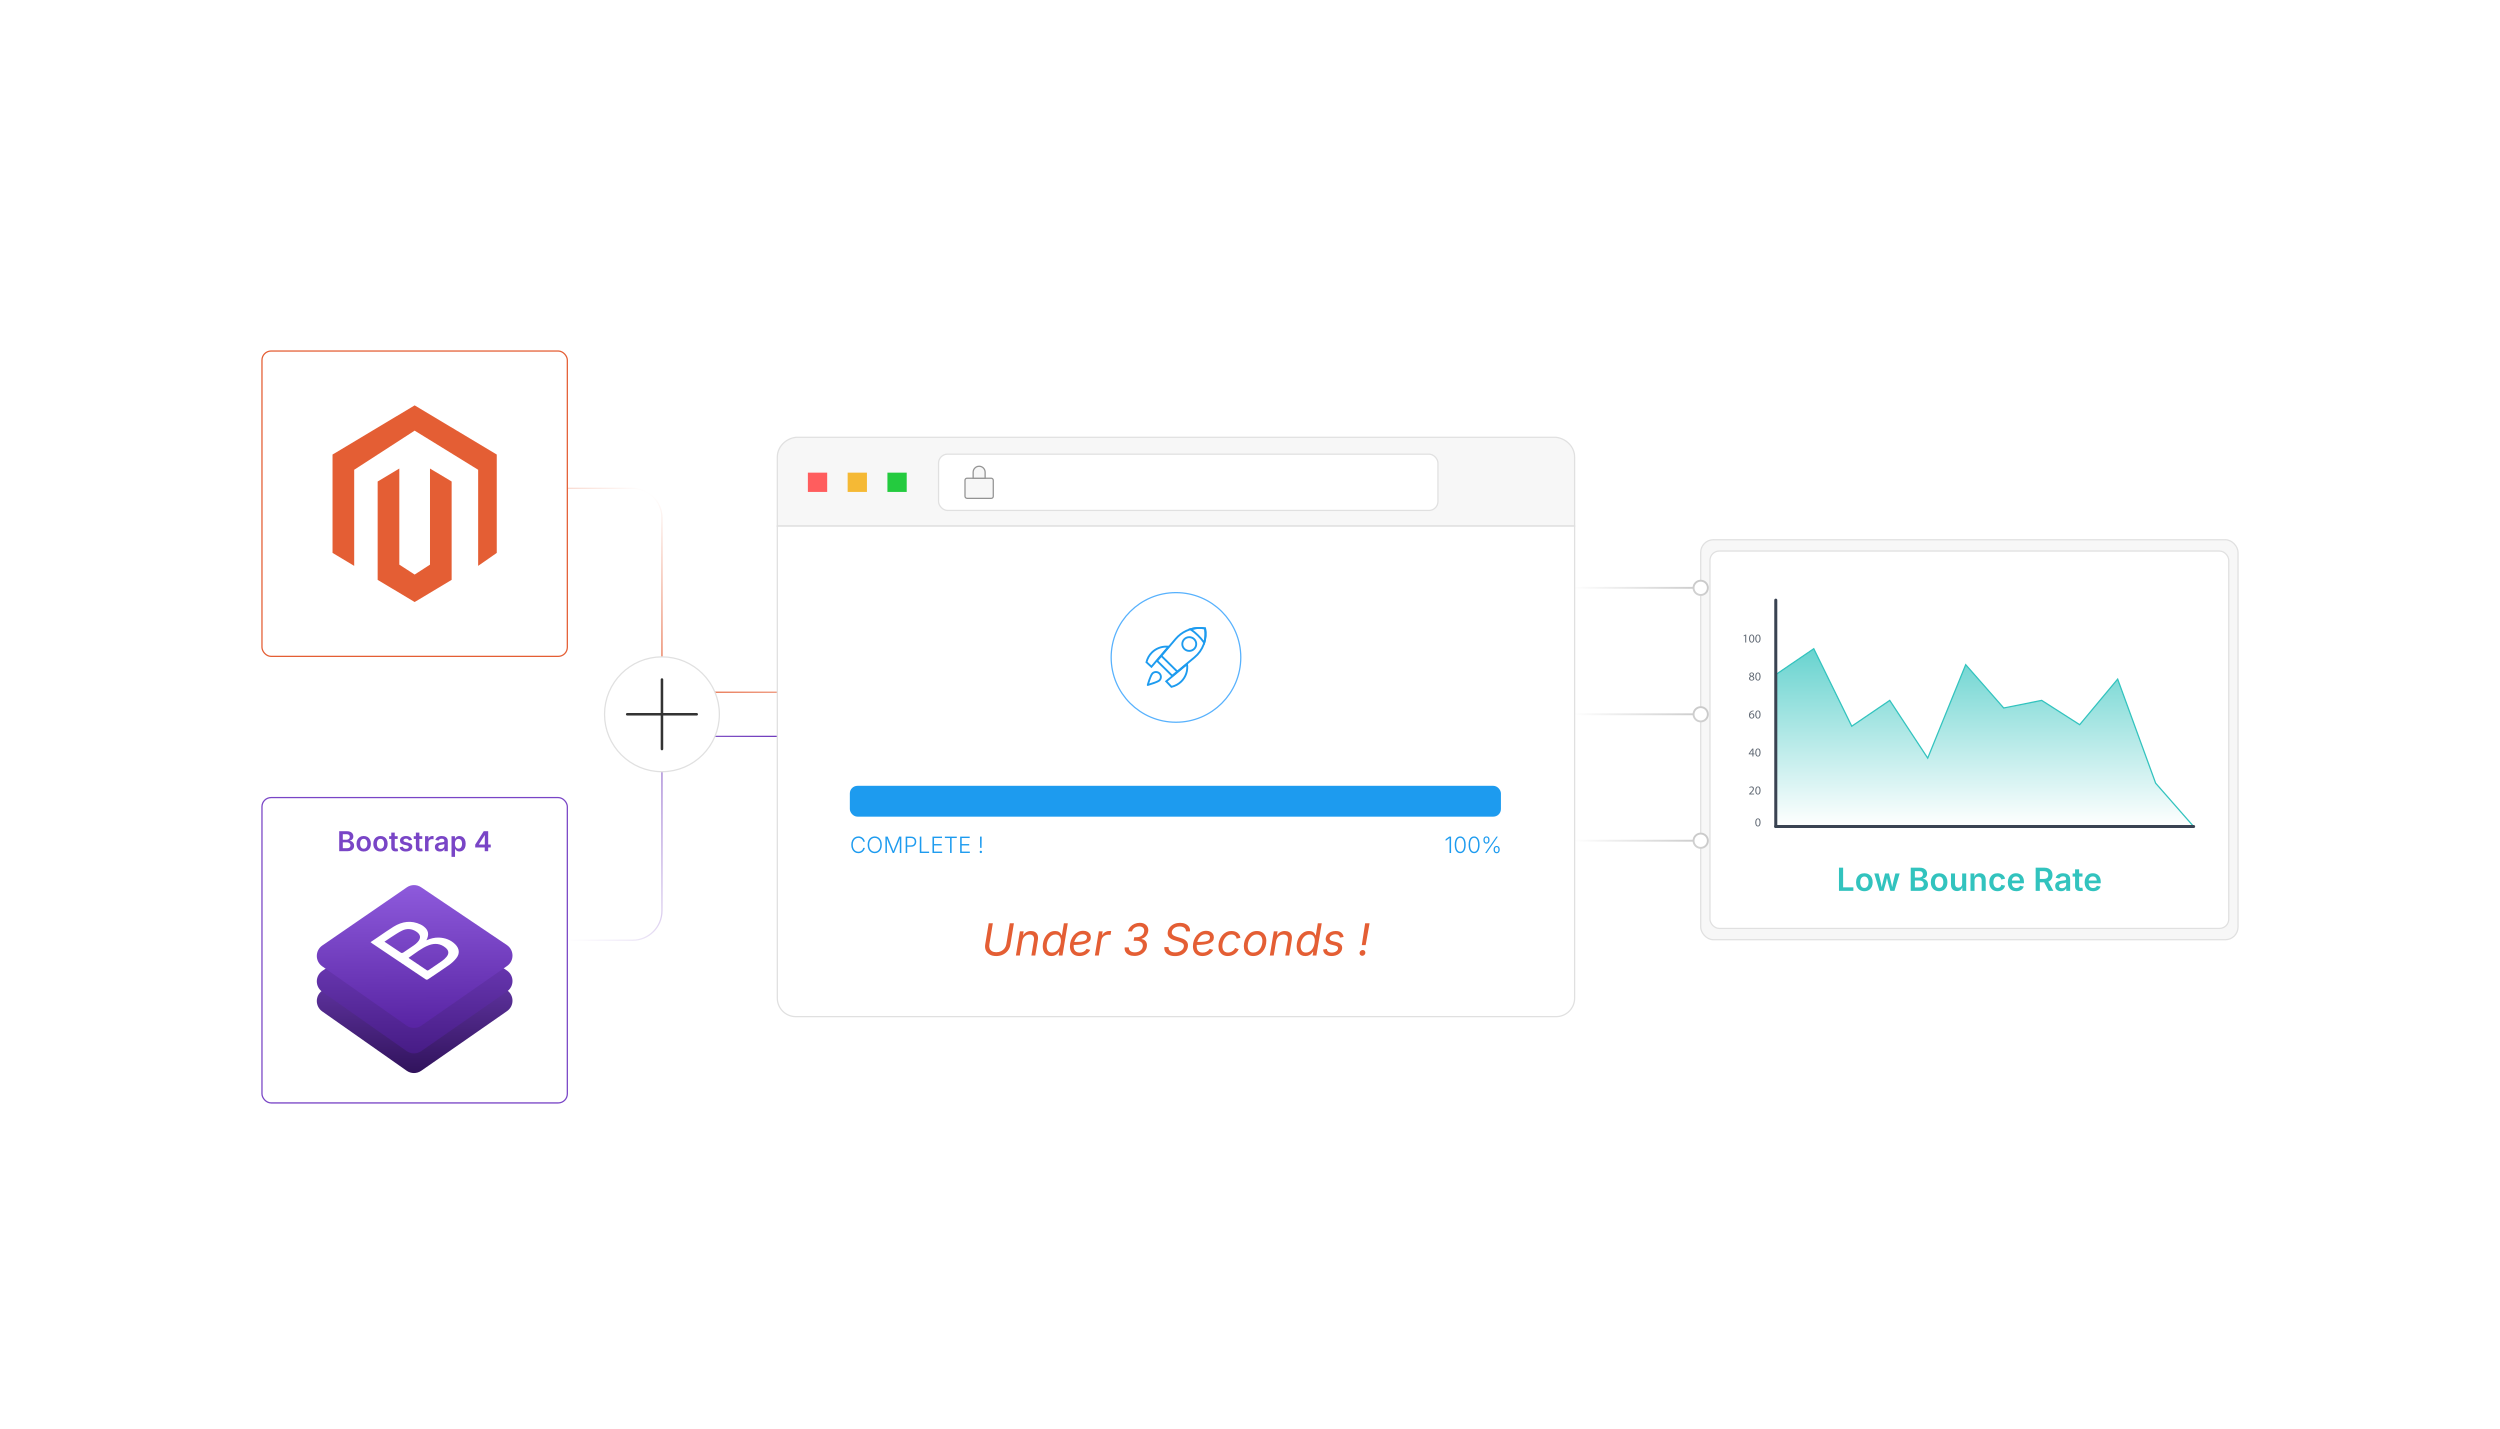 <?xml version="1.0" encoding="UTF-8"?><svg id="Layer_1" xmlns="http://www.w3.org/2000/svg" xmlns:xlink="http://www.w3.org/1999/xlink" viewBox="0 0 350 200"><defs><filter id="drop-shadow-1" filterUnits="userSpaceOnUse"><feOffset dx="0" dy="1.777"/><feGaussianBlur result="blur" stdDeviation="1.422"/><feFlood flood-color="#000" flood-opacity=".09"/><feComposite in2="blur" operator="in"/><feComposite in="SourceGraphic"/></filter><linearGradient id="linear-gradient" x1="277.858" y1="113.933" x2="277.858" y2="89.044" gradientUnits="userSpaceOnUse"><stop offset="0" stop-color="#fff"/><stop offset="1" stop-color="#68d3cf"/></linearGradient><linearGradient id="linear-gradient-2" x1="88.291" y1="92.745" x2="99.235" y2="73.789" gradientUnits="userSpaceOnUse"><stop offset="0" stop-color="#e45e34"/><stop offset="1" stop-color="#fff"/></linearGradient><linearGradient id="linear-gradient-3" x1="83.653" y1="134.163" x2="103.439" y2="99.891" gradientUnits="userSpaceOnUse"><stop offset="0" stop-color="#fff"/><stop offset="1" stop-color="#703cbd"/></linearGradient><filter id="drop-shadow-2" filterUnits="userSpaceOnUse"><feOffset dx="0" dy="1.777"/><feGaussianBlur result="blur-2" stdDeviation="1.422"/><feFlood flood-color="#000" flood-opacity=".09"/><feComposite in2="blur-2" operator="in"/><feComposite in="SourceGraphic"/></filter><linearGradient id="linear-gradient-4" x1="476.762" y1="173.382" x2="476.794" y2="155.247" gradientTransform="translate(584.274 -43.734) rotate(179.898) scale(1.103 -1.103) skewX(.205)" gradientUnits="userSpaceOnUse"><stop offset="0" stop-color="#31135c"/><stop offset="1" stop-color="#7a46c7"/></linearGradient><linearGradient id="linear-gradient-5" x1="58.051" y1="144.892" x2="58.051" y2="124.888" gradientUnits="userSpaceOnUse"><stop offset=".001" stop-color="#471c86"/><stop offset="1" stop-color="#7a46c7"/></linearGradient><filter id="drop-shadow-3" filterUnits="userSpaceOnUse"><feOffset dx="0" dy=".809"/><feGaussianBlur result="blur-3" stdDeviation=".486"/><feFlood flood-color="#000" flood-opacity=".15"/><feComposite in2="blur-3" operator="in"/><feComposite in="SourceGraphic"/></filter><linearGradient id="linear-gradient-6" x1="476.773" y1="166.927" x2="476.806" y2="148.792" gradientTransform="translate(584.274 -43.734) rotate(179.898) scale(1.103 -1.103) skewX(.205)" gradientUnits="userSpaceOnUse"><stop offset="0" stop-color="#5824a3"/><stop offset=".999" stop-color="#8e5adc"/></linearGradient><filter id="drop-shadow-4" filterUnits="userSpaceOnUse"><feOffset dx="0" dy=".809"/><feGaussianBlur result="blur-4" stdDeviation=".486"/><feFlood flood-color="#000" flood-opacity=".15"/><feComposite in2="blur-4" operator="in"/><feComposite in="SourceGraphic"/></filter><filter id="drop-shadow-5" filterUnits="userSpaceOnUse"><feOffset dx="0" dy="1.777"/><feGaussianBlur result="blur-5" stdDeviation="1.422"/><feFlood flood-color="#000" flood-opacity=".09"/><feComposite in2="blur-5" operator="in"/><feComposite in="SourceGraphic"/></filter><linearGradient id="linear-gradient-7" x1="227.008" y1="86.22" x2="231.536" y2="78.376" gradientUnits="userSpaceOnUse"><stop offset="0" stop-color="#fff"/><stop offset="1" stop-color="#cacaca"/></linearGradient><linearGradient id="linear-gradient-8" x1="233.627" y1="90.042" x2="238.156" y2="82.198" xlink:href="#linear-gradient-7"/><linearGradient id="linear-gradient-9" x1="227.008" y1="103.922" x2="231.536" y2="96.078" xlink:href="#linear-gradient-7"/><linearGradient id="linear-gradient-10" x1="233.627" y1="107.744" x2="238.156" y2="99.9" xlink:href="#linear-gradient-7"/><linearGradient id="linear-gradient-11" x1="227.008" y1="121.624" x2="231.536" y2="113.78" xlink:href="#linear-gradient-7"/><linearGradient id="linear-gradient-12" x1="233.627" y1="125.445" x2="238.156" y2="117.602" xlink:href="#linear-gradient-7"/><filter id="drop-shadow-6" filterUnits="userSpaceOnUse"><feOffset dx="0" dy="1.777"/><feGaussianBlur result="blur-6" stdDeviation="1.422"/><feFlood flood-color="#000" flood-opacity=".09"/><feComposite in2="blur-6" operator="in"/><feComposite in="SourceGraphic"/></filter></defs><g filter="url(#drop-shadow-1)"><rect x="238.098" y="73.787" width="75.226" height="55.996" rx="1.777" ry="1.777" fill="#f7f7f7" stroke="#e0e0e0" stroke-miterlimit="10" stroke-width=".178"/><rect x="239.397" y="75.37" width="72.627" height="52.831" rx="1.295" ry="1.295" fill="#fff" stroke="#e0e0e0" stroke-miterlimit="10" stroke-width=".178"/><path d="M244.874,109.447v-.092l.117-.114c.282-.269.41-.412.412-.578,0-.112-.054-.216-.219-.216-.1,0-.184.051-.235.093l-.048-.106c.077-.065.185-.112.313-.112.238,0,.338.163.338.322,0,.204-.148.369-.381.594l-.088.082v.003h.496v.124h-.706ZM246.482,108.882c0,.376-.139.583-.384.583-.216,0-.362-.202-.366-.568,0-.371.16-.575.384-.575.233,0,.366.208.366.56ZM245.881,108.899c0,.287.088.451.225.451.153,0,.226-.178.226-.461,0-.272-.07-.451-.225-.451-.131,0-.226.16-.226.461Z" fill="#616974" stroke-width="0"/><path d="M245.337,104.129v-.301h-.514v-.099l.493-.706h.162v.687h.155v.117h-.155v.301h-.141ZM245.337,103.71v-.369c0-.058.002-.116.005-.173h-.005c-.034.065-.061.112-.092.163l-.27.376v.003h.362ZM246.482,103.564c0,.376-.139.583-.384.583-.216,0-.362-.202-.366-.568,0-.371.16-.575.384-.575.233,0,.366.208.366.56ZM245.881,103.581c0,.287.088.451.225.451.153,0,.226-.178.226-.461,0-.272-.07-.451-.225-.451-.131,0-.226.16-.226.461Z" fill="#616974" stroke-width="0"/><path d="M245.505,97.811c-.031-.002-.07,0-.112.007-.235.039-.359.211-.385.393h.005c.053-.07.145-.128.267-.128.196,0,.333.141.333.357,0,.202-.138.389-.367.389-.237,0-.391-.184-.391-.471,0-.218.078-.389.187-.498.092-.09.214-.146.354-.163.044-.007.082-.009.109-.009v.123ZM245.462,98.448c0-.158-.09-.253-.228-.253-.09,0-.173.056-.214.136-.01.017-.017.039-.017.066.003.182.087.316.243.316.129,0,.216-.107.216-.265ZM246.482,98.246c0,.376-.139.583-.384.583-.216,0-.362-.202-.366-.568,0-.371.16-.575.384-.575.233,0,.366.208.366.56ZM245.881,98.263c0,.287.088.451.225.451.153,0,.226-.178.226-.461,0-.272-.07-.451-.225-.451-.131,0-.226.16-.226.461Z" fill="#616974" stroke-width="0"/><path d="M244.86,93.212c0-.139.083-.238.219-.296l-.002-.005c-.123-.058-.175-.153-.175-.248,0-.175.148-.294.342-.294.214,0,.322.134.322.272,0,.093-.046.194-.182.259v.005c.138.054.223.151.223.286,0,.192-.165.321-.376.321-.231,0-.371-.138-.371-.299ZM245.456,93.205c0-.134-.094-.199-.243-.241-.129.037-.199.122-.199.228-.005.112.08.211.221.211.134,0,.221-.083.221-.197ZM245.044,92.652c0,.111.083.17.211.204.095-.032.168-.1.168-.201,0-.088-.053-.18-.187-.18-.124,0-.192.082-.192.177ZM246.482,92.928c0,.376-.139.583-.384.583-.216,0-.362-.202-.366-.568,0-.371.16-.575.384-.575.233,0,.366.208.366.56ZM245.881,92.945c0,.287.088.451.225.451.153,0,.226-.178.226-.461,0-.272-.07-.451-.225-.451-.131,0-.226.16-.226.461Z" fill="#616974" stroke-width="0"/><path d="M244.326,87.209h-.003l-.192.104-.029-.114.241-.129h.128v1.106h-.145v-.966ZM245.608,87.61c0,.376-.139.583-.384.583-.216,0-.362-.202-.366-.568,0-.371.16-.575.384-.575.233,0,.366.208.366.56ZM245.008,87.627c0,.287.088.451.225.451.153,0,.226-.178.226-.461,0-.272-.07-.451-.225-.451-.131,0-.226.16-.226.461ZM246.482,87.61c0,.376-.139.583-.384.583-.216,0-.362-.202-.366-.568,0-.371.16-.575.384-.575.233,0,.366.208.366.56ZM245.881,87.627c0,.287.088.451.225.451.153,0,.226-.178.226-.461,0-.272-.07-.451-.225-.451-.131,0-.226.16-.226.461Z" fill="#616974" stroke-width="0"/><path d="M246.482,113.35c0,.376-.139.583-.384.583-.216,0-.362-.202-.366-.568,0-.371.16-.575.384-.575.233,0,.366.207.366.56ZM245.881,113.367c0,.288.088.451.225.451.153,0,.226-.179.226-.461,0-.272-.07-.451-.225-.451-.131,0-.226.16-.226.461Z" fill="#616974" stroke-width="0"/><polygon points="307.108 113.933 301.79 107.87 296.472 93.299 291.154 99.68 285.835 96.277 280.517 97.34 275.199 91.278 269.881 104.36 264.563 96.277 259.245 99.893 253.927 89.044 248.609 92.667 248.609 113.933 307.108 113.933" fill="url(#linear-gradient)" stroke="#32c3be" stroke-miterlimit="10" stroke-width=".178"/><path d="M248.609,114.152c-.118,0-.213-.095-.213-.213v-31.696c0-.118.095-.213.213-.213.118,0,.213.095.213.213v31.696c0,.118-.095.213-.213.213Z" fill="#3a4352" stroke-width="0"/><path d="M307.108,114.146h-58.499c-.118,0-.213-.095-.213-.213,0-.118.095-.213.213-.213h58.499c.118,0,.213.095.213.213,0,.118-.095.213-.213.213Z" fill="#3a4352" stroke-width="0"/><path d="M257.455,122.943v-3.248h.582v2.758h1.435v.49h-2.017Z" fill="#32c3be" stroke-width="0"/><path d="M261.011,122.993c-.237,0-.442-.053-.617-.157-.175-.105-.31-.253-.404-.44-.096-.188-.143-.407-.143-.657,0-.253.047-.475.143-.664.095-.189.229-.337.404-.441s.38-.157.617-.157c.238,0,.444.053.619.157.174.104.309.252.404.441.095.189.143.411.143.664,0,.25-.048.469-.143.657-.096.188-.23.335-.404.44-.175.104-.381.157-.619.157ZM261.011,122.533c.132,0,.242-.035.33-.106s.153-.167.196-.288c.043-.12.064-.255.064-.403,0-.149-.021-.284-.064-.405-.043-.12-.108-.217-.196-.287-.088-.071-.198-.107-.33-.107-.133,0-.242.036-.328.107-.087.07-.151.166-.194.286s-.064.256-.064.406c0,.148.021.283.064.403.043.121.107.217.194.288.086.071.195.106.328.106Z" fill="#32c3be" stroke-width="0"/><path d="M263.125,122.943l-.727-2.438h.598l.239.955c.037.157.077.329.12.517.044.188.085.396.124.626h-.071c.039-.224.081-.43.126-.618s.088-.363.129-.524l.246-.955h.541l.239.955c.039.158.081.332.126.52.044.188.087.396.127.623h-.071c.039-.226.079-.432.12-.619.042-.188.082-.362.121-.523l.24-.955h.602l-.729,2.438h-.573l-.285-.994c-.029-.101-.058-.208-.085-.322-.027-.115-.055-.232-.081-.353s-.052-.234-.078-.346h.104c-.026.111-.053.226-.079.346-.027.12-.055.238-.081.354-.027.116-.055.223-.084.32l-.285.994h-.573Z" fill="#32c3be" stroke-width="0"/><path d="M267.502,122.943v-3.248h1.242c.234,0,.429.037.584.111.156.074.272.174.35.301.076.126.115.271.115.432,0,.132-.025.245-.076.339s-.119.17-.204.228c-.085.059-.181.1-.286.124v.033c.114.006.225.041.331.104.105.064.192.154.261.271.067.116.101.257.101.421,0,.168-.04.319-.122.453-.081.134-.203.239-.367.316-.163.077-.369.115-.618.115h-1.31ZM268.084,121.079h.586c.104,0,.195-.019.277-.057.081-.037.146-.091.192-.161.048-.069.071-.152.071-.248,0-.127-.045-.23-.133-.312-.089-.082-.221-.122-.395-.122h-.6v.899ZM268.084,122.457h.637c.215,0,.37-.041.465-.124.096-.083.143-.188.143-.318,0-.098-.023-.185-.071-.263-.048-.077-.116-.139-.204-.185-.088-.045-.192-.067-.312-.067h-.656v.957Z" fill="#32c3be" stroke-width="0"/><path d="M271.477,122.993c-.237,0-.442-.053-.617-.157-.175-.105-.31-.253-.404-.44-.096-.188-.143-.407-.143-.657,0-.253.047-.475.143-.664.095-.189.229-.337.404-.441s.38-.157.617-.157c.238,0,.444.053.619.157.174.104.309.252.404.441.095.189.143.411.143.664,0,.25-.048.469-.143.657-.096.188-.23.335-.404.44-.175.104-.381.157-.619.157ZM271.477,122.533c.132,0,.242-.035.33-.106s.153-.167.196-.288c.043-.12.064-.255.064-.403,0-.149-.021-.284-.064-.405-.043-.12-.108-.217-.196-.287-.088-.071-.198-.107-.33-.107-.133,0-.242.036-.328.107-.087.07-.151.166-.194.286s-.064.256-.064.406c0,.148.021.283.064.403.043.121.107.217.194.288.086.071.195.106.328.106Z" fill="#32c3be" stroke-width="0"/><path d="M273.972,122.974c-.167,0-.313-.035-.439-.106s-.223-.176-.292-.312c-.069-.138-.104-.304-.104-.499v-1.55h.566v1.463c0,.163.043.291.128.384s.201.14.35.14c.101,0,.189-.021.269-.065.078-.044.14-.107.184-.191.045-.085.067-.185.067-.302v-1.428h.568v2.438h-.538l-.007-.602h.044c-.068.212-.17.37-.304.476-.133.104-.298.156-.492.156Z" fill="#32c3be" stroke-width="0"/><path d="M276.437,121.516v1.428h-.566v-2.438h.536l.009.602h-.046c.068-.21.169-.368.301-.474.133-.105.298-.158.497-.158.167,0,.313.036.438.107.125.07.222.175.291.312s.104.303.104.499v1.55h-.566v-1.463c0-.162-.043-.29-.127-.384-.084-.093-.2-.14-.349-.14-.101,0-.189.022-.269.065-.078.044-.14.107-.185.191-.046.083-.068.184-.068.302Z" fill="#32c3be" stroke-width="0"/><path d="M279.659,122.993c-.237,0-.442-.053-.617-.157-.175-.105-.31-.253-.404-.44-.096-.188-.143-.407-.143-.657,0-.253.047-.475.143-.664.095-.189.229-.337.404-.441s.38-.157.617-.157c.135,0,.261.018.377.053.116.034.22.085.312.151s.168.146.23.241c.062.094.105.201.132.32l-.53.11c-.016-.062-.039-.119-.068-.171-.03-.052-.066-.096-.11-.132s-.094-.064-.15-.084-.119-.029-.188-.029c-.132,0-.242.035-.329.105-.087.071-.152.166-.196.286-.043.12-.065.256-.065.408,0,.15.022.285.065.406.044.12.109.216.196.286s.197.105.329.105c.07,0,.134-.01.19-.03.058-.021.108-.049.153-.087.044-.038.081-.084.112-.138.03-.054.053-.113.067-.179l.529.111c-.025.122-.07.231-.132.327s-.139.178-.23.245c-.093.067-.197.119-.314.156-.117.036-.243.054-.38.054Z" fill="#32c3be" stroke-width="0"/><path d="M282.279,122.993c-.246,0-.457-.051-.634-.154s-.312-.249-.407-.437c-.096-.188-.143-.408-.143-.662,0-.252.047-.472.141-.661.094-.188.227-.336.398-.443.172-.106.375-.16.607-.16.148,0,.289.024.424.072s.254.122.357.222c.104.101.186.229.244.383.059.155.088.339.088.553v.179h-1.992v-.386h1.712l-.267.113c0-.137-.021-.257-.063-.36-.042-.104-.104-.186-.188-.243-.083-.059-.188-.087-.312-.087s-.231.029-.318.088-.153.138-.199.235-.068.207-.068.328v.266c0,.154.025.284.078.391.053.105.126.186.22.239.095.054.204.081.329.081.083,0,.158-.012.226-.036.068-.023.127-.06.176-.106.05-.048.087-.105.111-.174l.521.107c-.04.131-.106.245-.201.343-.095.099-.212.175-.354.229-.142.054-.303.081-.484.081Z" fill="#32c3be" stroke-width="0"/><path d="M284.993,122.943v-3.248h1.214c.249,0,.458.044.628.131s.299.209.386.365.131.337.131.544c0,.206-.044.386-.132.538s-.218.271-.389.354c-.172.083-.383.124-.633.124h-.867v-.481h.791c.146,0,.267-.021.359-.062.094-.041.162-.102.207-.182.046-.08.068-.177.068-.29,0-.116-.022-.216-.068-.298-.045-.082-.114-.145-.208-.188s-.215-.065-.362-.065h-.543v2.76h-.582ZM286.819,122.943l-.789-1.474h.637l.805,1.474h-.652Z" fill="#32c3be" stroke-width="0"/><path d="M288.537,122.993c-.153,0-.292-.027-.416-.084-.123-.056-.221-.138-.292-.247s-.106-.243-.106-.403c0-.138.025-.252.077-.342.052-.091.121-.162.209-.216s.188-.095.298-.122c.11-.028.226-.048.345-.06.141-.016.255-.029.344-.041s.154-.03.195-.057.062-.067.062-.122v-.011c0-.08-.017-.148-.048-.204-.032-.056-.08-.099-.144-.129-.062-.029-.141-.044-.234-.044s-.176.014-.245.043c-.068.029-.125.067-.169.113-.043.047-.075.097-.096.15l-.525-.106c.048-.144.122-.263.223-.356.1-.094.22-.164.358-.21.139-.047.289-.07.452-.07.115,0,.23.014.348.04.117.027.225.072.321.137.098.063.176.149.236.257.06.107.089.243.089.406v1.628h-.543v-.336h-.021c-.036.068-.086.132-.149.191-.063.059-.142.105-.235.142-.094.035-.205.053-.333.053ZM288.684,122.573c.118,0,.219-.023.304-.07.086-.047.151-.107.199-.185.047-.076.07-.159.07-.249v-.288c-.019.015-.051.028-.095.042-.044.013-.094.024-.148.034-.055.011-.108.02-.161.026-.053.008-.098.014-.134.018-.085.012-.161.03-.229.057s-.121.062-.16.11c-.038.047-.058.108-.058.184,0,.07.018.129.054.176.035.047.084.083.146.108.062.024.133.037.213.037Z" fill="#32c3be" stroke-width="0"/><path d="M291.548,120.506v.445h-1.384v-.445h1.384ZM290.511,119.927h.566v2.33c0,.089.019.153.057.195.038.041.1.062.186.062.026,0,.061-.003.104-.01.043-.006.077-.013.104-.019l.089.438c-.062.019-.126.032-.191.04s-.128.012-.188.012c-.234,0-.413-.058-.538-.174s-.188-.282-.188-.497v-2.378Z" fill="#32c3be" stroke-width="0"/><path d="M293.031,122.993c-.246,0-.457-.051-.634-.154s-.312-.249-.407-.437c-.096-.188-.143-.408-.143-.662,0-.252.047-.472.141-.661.094-.188.227-.336.398-.443.172-.106.375-.16.607-.16.148,0,.289.024.424.072s.254.122.357.222c.104.101.186.229.244.383.059.155.088.339.088.553v.179h-1.992v-.386h1.712l-.267.113c0-.137-.021-.257-.063-.36-.042-.104-.104-.186-.188-.243-.083-.059-.188-.087-.312-.087s-.231.029-.318.088-.153.138-.199.235-.068.207-.068.328v.266c0,.154.025.284.078.391.053.105.126.186.22.239.095.054.204.081.329.081.083,0,.158-.012.226-.036.068-.023.127-.06.176-.106.05-.048.087-.105.111-.174l.521.107c-.04.131-.106.245-.201.343-.095.099-.212.175-.354.229-.142.054-.303.081-.484.081Z" fill="#32c3be" stroke-width="0"/></g><path d="M79.426,68.366h9.134c2.272,0,4.113,1.842,4.113,4.113v20.318c0,2.272,1.842,4.113,4.113,4.113h12.039" fill="none" stroke="url(#linear-gradient-2)" stroke-miterlimit="10" stroke-width=".178"/><path d="M79.426,131.634h9.134c2.272,0,4.113-1.842,4.113-4.113v-20.318c0-2.272,1.842-4.113,4.113-4.113h12.039" fill="none" stroke="url(#linear-gradient-3)" stroke-miterlimit="10" stroke-width=".178"/><circle cx="92.674" cy="100" r="8.038" fill="#fff" stroke="#e0e0e0" stroke-miterlimit="10" stroke-width=".178"/><line x1="92.674" y1="95.134" x2="92.674" y2="104.866" fill="none" stroke="#333" stroke-linecap="round" stroke-linejoin="round" stroke-width=".355"/><line x1="97.54" y1="100" x2="87.807" y2="100" fill="none" stroke="#333" stroke-linecap="round" stroke-linejoin="round" stroke-width=".355"/><g filter="url(#drop-shadow-2)"><rect x="36.676" y="109.884" width="42.75" height="42.75" rx="1.277" ry="1.277" fill="#fff" stroke="#7945c6" stroke-miterlimit="10" stroke-width=".178"/><path d="M45.108,139.819l11.828,8.31c.61.429,1.423.431,2.035.005l12.017-8.357c1.025-.713,1.014-2.233-.021-2.931l-12.009-8.094c-.605-.408-1.398-.404-1.999.009l-11.836,8.141c-1.02.702-1.027,2.205-.015,2.917Z" fill="url(#linear-gradient-4)" stroke-width="0"/><path d="M45.108,136.258l11.828,8.31c.61.429,1.423.431,2.035.005l12.017-8.357c1.025-.713,1.014-2.233-.021-2.931l-12.009-8.094c-.605-.408-1.398-.404-1.999.009l-11.836,8.141c-1.02.702-1.027,2.205-.015,2.917Z" fill="url(#linear-gradient-5)" filter="url(#drop-shadow-3)" stroke-width="0"/><path d="M45.108,132.698l11.828,8.31c.61.429,1.423.431,2.035.005l12.017-8.357c1.025-.713,1.014-2.233-.021-2.931l-12.009-8.094c-.605-.408-1.398-.404-1.999.009l-11.836,8.141c-1.02.702-1.027,2.205-.015,2.917Z" fill="url(#linear-gradient-6)" filter="url(#drop-shadow-4)" stroke-width="0"/><path d="M51.876,130.122c.395-.267.753-.509,1.111-.75.705-.474,1.394-.974,2.118-1.416,1.201-.734,2.466-.927,3.783-.302.16.076.313.174.452.284.655.518.766,1.118.355,1.925.579-.25,1.166-.408,1.785-.378.86.041,1.629.322,2.249.938.593.589.673,1.293.157,1.945-.29.367-.651.697-1.033.968-.955.679-1.941,1.313-2.91,1.973-.142.097-.24.096-.382.001-2.486-1.675-4.977-3.344-7.465-5.015-.062-.042-.118-.092-.218-.172ZM57.218,132.331c.02.019.041.045.068.063.809.546,1.62,1.089,2.426,1.64.12.082.2.072.314-.007.615-.425,1.242-.831,1.85-1.264.233-.165.456-.36.636-.58.383-.467.329-.898-.139-1.284-.701-.58-1.491-.662-2.32-.35-1.054.397-1.906,1.13-2.826,1.747-.005.004-.005.016-.009.034ZM53.823,130.058c.808.545,1.565,1.06,2.332,1.561.064.042.216.016.291-.033.512-.334,1.018-.677,1.517-1.03.179-.126.348-.274.497-.434.515-.552.449-1.065-.186-1.481-.626-.41-1.305-.46-1.963-.144-.555.266-1.064.628-1.588.957-.293.183-.574.384-.9.604Z" fill="#fff" stroke-width="0"/><path d="M47.489,117.395v-2.804h1.073c.202,0,.37.032.504.096.134.064.235.151.301.26.066.109.1.233.1.373,0,.114-.022.212-.066.292-.044.081-.103.146-.176.197-.073.05-.156.086-.248.107v.027c.099.006.194.035.286.091.091.055.167.133.225.233.059.101.088.222.088.363,0,.146-.035.275-.105.392-.07.115-.176.206-.317.272s-.319.1-.533.1h-1.131ZM47.992,115.786h.506c.089,0,.168-.017.239-.049.07-.033.125-.079.167-.14.041-.061.061-.132.061-.215,0-.108-.038-.198-.115-.269s-.19-.105-.34-.105h-.518v.777ZM47.992,116.975h.549c.186,0,.32-.035.402-.106.082-.072.123-.163.123-.275,0-.084-.021-.159-.062-.227s-.1-.12-.176-.159c-.076-.039-.166-.059-.27-.059h-.566v.826Z" fill="#7945c6" stroke-width="0"/><path d="M50.919,117.438c-.205,0-.382-.045-.533-.136s-.267-.218-.349-.381c-.082-.162-.123-.352-.123-.566,0-.219.041-.41.123-.573.083-.164.199-.291.349-.381.15-.091.328-.136.533-.136.206,0,.384.045.534.136.15.09.267.217.349.381.082.163.123.354.123.573,0,.215-.041.404-.123.566-.082.163-.199.29-.349.381s-.329.136-.534.136ZM50.919,117.041c.114,0,.209-.031.285-.093.076-.062.132-.144.169-.248.037-.104.056-.22.056-.348,0-.13-.019-.246-.056-.351-.037-.104-.093-.187-.169-.248-.076-.062-.171-.093-.285-.093-.114,0-.208.031-.283.093s-.13.144-.167.247-.056.221-.056.352c0,.128.019.243.056.348s.093.187.167.248.169.093.283.093Z" fill="#7945c6" stroke-width="0"/><path d="M53.266,117.438c-.205,0-.382-.045-.533-.136s-.267-.218-.349-.381c-.082-.162-.123-.352-.123-.566,0-.219.041-.41.123-.573.083-.164.199-.291.349-.381.15-.091.328-.136.533-.136.206,0,.384.045.534.136.15.09.267.217.349.381.082.163.123.354.123.573,0,.215-.041.404-.123.566-.082.163-.199.29-.349.381s-.329.136-.534.136ZM53.266,117.041c.114,0,.209-.031.285-.093.076-.062.132-.144.169-.248.037-.104.056-.22.056-.348,0-.13-.019-.246-.056-.351-.037-.104-.093-.187-.169-.248-.076-.062-.171-.093-.285-.093-.114,0-.208.031-.283.093s-.13.144-.167.247-.056.221-.056.352c0,.128.019.243.056.348s.093.187.167.248.169.093.283.093Z" fill="#7945c6" stroke-width="0"/><path d="M55.672,115.291v.384h-1.195v-.384h1.195ZM54.777,114.79h.489v2.012c0,.076.016.133.049.169.033.035.086.053.16.053.023,0,.053-.002.089-.008.037-.006.067-.011.09-.017l.077.379c-.054.016-.109.027-.166.034-.056.007-.11.011-.162.011-.202,0-.357-.05-.465-.15s-.162-.243-.162-.43v-2.053Z" fill="#7945c6" stroke-width="0"/><path d="M56.824,117.438c-.162,0-.305-.022-.429-.069-.124-.046-.226-.114-.306-.203s-.131-.197-.155-.323l.458-.087c.029.104.08.182.153.232.073.051.169.076.289.076.121,0,.216-.024.287-.072.071-.049.106-.108.106-.18,0-.061-.023-.11-.069-.149-.046-.04-.118-.07-.214-.092l-.359-.077c-.198-.043-.346-.113-.444-.211-.098-.098-.146-.224-.146-.378,0-.131.036-.243.107-.339.072-.095.171-.169.298-.222s.275-.079.443-.079c.159,0,.296.022.411.067.115.046.208.108.279.189s.12.176.147.285l-.437.086c-.024-.073-.067-.136-.13-.187-.062-.051-.151-.076-.265-.076-.104,0-.191.022-.261.068-.069.046-.104.104-.104.176,0,.062.023.112.07.152s.123.071.229.095l.357.075c.2.042.348.11.444.205.097.094.145.215.145.363,0,.133-.039.249-.115.351-.076.101-.183.18-.319.237-.136.057-.292.085-.469.085Z" fill="#7945c6" stroke-width="0"/><path d="M59.118,115.291v.384h-1.195v-.384h1.195ZM58.222,114.79h.489v2.012c0,.076.016.133.049.169.033.035.086.053.16.053.023,0,.053-.002.089-.008.037-.006.067-.011.09-.017l.077.379c-.054.016-.109.027-.166.034-.056.007-.11.011-.162.011-.202,0-.357-.05-.465-.15s-.162-.243-.162-.43v-2.053Z" fill="#7945c6" stroke-width="0"/><path d="M59.505,117.395v-2.104h.474v.352h.022c.038-.121.104-.215.198-.281.094-.065.201-.099.322-.099.027,0,.058.001.092.004.034.002.062.006.086.009v.45c-.02-.006-.053-.012-.098-.017-.045-.005-.089-.008-.133-.008-.09,0-.172.02-.244.059-.072.038-.129.092-.169.16-.041.068-.061.147-.061.236v1.238h-.489Z" fill="#7945c6" stroke-width="0"/><path d="M61.586,117.438c-.133,0-.253-.023-.359-.072-.106-.048-.19-.119-.252-.214-.062-.094-.092-.21-.092-.348,0-.119.022-.218.067-.296.044-.077.104-.14.181-.186.076-.047.161-.082.257-.105.095-.024.194-.041.297-.051.122-.014.221-.025.297-.036.077-.01.133-.026.168-.049s.054-.058.054-.105v-.009c0-.069-.014-.128-.042-.177-.027-.048-.068-.085-.123-.11-.055-.026-.122-.039-.202-.039-.082,0-.152.013-.212.038s-.108.058-.146.098c-.038.04-.065.083-.083.13l-.454-.092c.042-.125.105-.228.192-.309.086-.08.19-.141.31-.181.12-.041.25-.061.391-.061.099,0,.199.012.3.035.101.022.194.062.278.117s.152.129.203.222.077.21.077.351v1.405h-.469v-.29h-.019c-.031.06-.074.114-.129.165s-.123.092-.203.122c-.081.031-.177.046-.287.046ZM61.712,117.074c.102,0,.189-.02.263-.06s.13-.094.171-.159c.041-.065.061-.138.061-.216v-.248c-.017.013-.044.024-.082.036-.038.011-.081.021-.128.029-.047.009-.093.017-.139.023-.046.006-.084.011-.116.015-.073.01-.139.026-.198.049-.059.022-.105.055-.138.095-.033.041-.05.094-.05.159,0,.061.015.111.046.151.031.041.073.072.126.094.053.021.114.031.183.031Z" fill="#7945c6" stroke-width="0"/><path d="M63.212,118.181v-2.89h.478v.348h.032c.025-.05.061-.104.107-.161s.109-.107.189-.15c.08-.042.182-.062.306-.062.163,0,.31.041.44.124s.234.205.312.366.116.358.116.592c0,.23-.038.427-.113.589-.075.162-.178.285-.309.369-.131.085-.28.128-.447.128-.119,0-.219-.021-.299-.062-.081-.041-.145-.09-.192-.147-.048-.058-.084-.112-.109-.162h-.021v1.119h-.489ZM64.19,117.029c.109,0,.201-.029.274-.089.074-.06.13-.142.167-.245s.057-.221.057-.351c0-.131-.019-.247-.056-.35-.037-.102-.092-.182-.167-.24s-.166-.088-.276-.088c-.108,0-.199.028-.273.085-.074.057-.13.135-.168.236-.038.101-.058.22-.058.356s.02.257.058.359.095.183.169.24c.075.057.165.085.272.085Z" fill="#7945c6" stroke-width="0"/><path d="M66.529,116.873v-.4l1.191-1.882h.331v.572h-.202l-.807,1.273v.022h1.664v.414h-2.177ZM67.863,117.395v-.642l.01-.183v-1.979h.472v2.804h-.482Z" fill="#7945c6" stroke-width="0"/></g><g filter="url(#drop-shadow-5)"><rect x="36.676" y="47.366" width="42.75" height="42.75" rx="1.277" ry="1.277" fill="#fff" stroke="#e45e34" stroke-miterlimit="10" stroke-width=".178"/><g id="LOGO"><polyline points="66.94 67.7 66.94 63.992 58.051 58.512 49.587 63.992 49.587 77.446 46.555 75.63 46.555 61.859 58.051 54.974 69.547 61.859 69.547 75.63 66.94 77.446 66.94 67.7" fill="#e45e34" stroke-width="0"/><polygon points="63.231 65.634 63.231 79.404 61.134 80.66 58.051 82.507 54.966 80.66 52.872 79.404 52.872 65.634 55.904 63.818 55.904 77.272 58.051 78.662 60.199 77.272 60.199 63.818 63.231 65.634" fill="#e45e34" stroke-width="0"/></g></g><line x1="220.446" y1="82.298" x2="238.098" y2="82.298" fill="none" stroke="url(#linear-gradient-7)" stroke-miterlimit="10" stroke-width=".267"/><circle cx="238.098" cy="82.298" r="1.002" fill="#fff" stroke-width="0"/><path d="M238.098,83.434c-.626,0-1.136-.509-1.136-1.136,0-.626.509-1.136,1.136-1.136.626,0,1.136.509,1.136,1.136,0,.626-.509,1.136-1.136,1.136-.626,0,.626,0,0,0ZM238.098,81.429c-.479,0-.869.39-.869.869,0,.479.39.869.869.869s.869-.39.869-.869c0-.479-.39-.869-.869-.869s.479,0,0,0Z" fill="url(#linear-gradient-8)" stroke-width="0"/><line x1="220.446" y1="100" x2="238.098" y2="100" fill="none" stroke="url(#linear-gradient-9)" stroke-miterlimit="10" stroke-width=".267"/><circle cx="238.098" cy="100" r="1.002" fill="#fff" stroke-width="0"/><path d="M238.098,101.136c-.626,0-1.136-.509-1.136-1.136s.509-1.136,1.136-1.136c.626,0,1.136.509,1.136,1.136s-.509,1.136-1.136,1.136c-.626,0,.626,0,0,0ZM238.098,99.131c-.479,0-.869.39-.869.869s.39.869.869.869.869-.39.869-.869-.39-.869-.869-.869.479,0,0,0Z" fill="url(#linear-gradient-10)" stroke-width="0"/><line x1="220.446" y1="117.702" x2="238.098" y2="117.702" fill="none" stroke="url(#linear-gradient-11)" stroke-miterlimit="10" stroke-width=".267"/><circle cx="238.098" cy="117.702" r="1.002" fill="#fff" stroke-width="0"/><path d="M238.098,118.837c-.626,0-1.136-.509-1.136-1.136,0-.626.509-1.136,1.136-1.136.626,0,1.136.509,1.136,1.136,0,.626-.509,1.136-1.136,1.136-.626,0,.626,0,0,0ZM238.098,116.833c-.479,0-.869.39-.869.869,0,.479.39.869.869.869s.869-.39.869-.869c0-.479-.39-.869-.869-.869s.479,0,0,0Z" fill="url(#linear-gradient-12)" stroke-width="0"/><g filter="url(#drop-shadow-6)"><path d="M220.446,62.213c0-1.429-1.159-2.588-2.588-2.765h-106.445c-1.429.178-2.588,1.336-2.588,2.765v9.666h111.62v-9.666Z" fill="#f7f7f7" stroke="#e0e0e0" stroke-miterlimit="10" stroke-width=".178"/><path d="M108.826,71.879v66.086c0,1.429,1.159,2.588,2.588,2.588h106.445c1.429,0,2.588-1.159,2.588-2.588v-66.086h-111.62Z" fill="#fff" stroke="#e0e0e0" stroke-miterlimit="10" stroke-width=".178"/><rect x="131.397" y="61.803" width="69.918" height="7.884" rx="1.263" ry="1.263" fill="#fff" stroke="#e0e0e0" stroke-miterlimit="10" stroke-width=".178"/><rect x="135.099" y="65.176" width="3.959" height="2.815" rx=".281" ry=".281" fill="#f7f7f7" stroke="#939393" stroke-miterlimit="10" stroke-width=".178"/><path d="M137.079,63.499h0c.463,0,.839.376.839.839v.839h-1.677v-.839c0-.463.376-.839.839-.839Z" fill="#f7f7f7" stroke="#939393" stroke-miterlimit="10" stroke-width=".178"/><rect x="113.103" y="64.394" width="2.701" height="2.701" fill="#ff5d5e" stroke-width="0"/><rect x="118.671" y="64.394" width="2.701" height="2.701" fill="#f5b935" stroke-width="0"/><rect x="124.239" y="64.394" width="2.701" height="2.701" fill="#24cb3f" stroke-width="0"/><path d="M139.462,132.07c-.362,0-.666-.071-.913-.214s-.424-.338-.532-.584c-.108-.247-.137-.524-.086-.834l.491-2.959h.576l-.488,2.953c-.036.22-.021.413.045.579.067.166.179.295.337.387s.354.138.591.138c.249,0,.472-.05.67-.148.198-.1.361-.234.49-.406s.211-.368.247-.589l.482-2.913h.576l-.494,2.998c-.05.312-.167.587-.35.827-.183.239-.415.427-.696.562-.281.136-.597.204-.946.204Z" fill="#e45e34" stroke-width="0"/><path d="M143.107,129.983l-.337,2.014h-.545l.564-3.39h.524l-.133.821-.079-.019c.152-.307.331-.524.537-.653.206-.128.436-.192.688-.192.234,0,.433.049.594.146.162.098.276.242.344.434.068.192.078.432.029.719l-.354,2.135h-.546l.354-2.126c.044-.265.012-.467-.097-.606-.109-.139-.278-.209-.506-.209-.166,0-.322.037-.467.11-.146.074-.269.181-.37.319-.101.138-.168.305-.2.498Z" fill="#e45e34" stroke-width="0"/><path d="M147.191,132.07c-.37,0-.664-.122-.881-.366-.217-.243-.326-.575-.326-.996,0-.267.039-.527.117-.782.078-.255.191-.484.339-.689.149-.205.33-.368.543-.49.213-.121.456-.182.727-.182.223,0,.396.037.52.11.121.074.211.158.27.254.057.095.1.174.129.236h.037l.277-1.686h.549l-.748,4.518h-.531l.092-.524h-.059c-.047.07-.113.153-.197.247s-.195.176-.334.245c-.139.07-.312.105-.523.105ZM147.289,131.582c.203,0,.383-.05.537-.149.152-.099.281-.23.385-.394.104-.164.18-.344.232-.54s.08-.39.08-.582c0-.265-.062-.475-.186-.631-.123-.155-.311-.233-.564-.233-.201,0-.38.048-.533.145-.154.096-.283.223-.387.382-.104.158-.183.333-.236.524-.054.191-.081.383-.081.574,0,.263.061.479.184.649.122.17.312.255.569.255Z" fill="#e45e34" stroke-width="0"/><path d="M151.126,132.07c-.278,0-.518-.055-.717-.164s-.353-.266-.46-.47c-.106-.204-.16-.449-.16-.734,0-.297.047-.576.143-.838.095-.262.228-.492.397-.691.169-.199.366-.355.589-.469.224-.113.464-.17.721-.17.218,0,.408.038.57.114.161.075.287.183.376.321.089.138.133.302.133.489,0,.19-.049.353-.146.486-.099.135-.25.244-.457.329-.206.085-.47.147-.793.187-.322.04-.707.06-1.153.06l.073-.412c.369,0,.679-.011.928-.032.248-.021.446-.057.593-.107s.251-.118.315-.203c.063-.085.095-.191.095-.318,0-.13-.054-.233-.162-.312-.107-.077-.25-.116-.426-.116-.229,0-.423.055-.584.165-.16.11-.291.252-.393.425-.101.173-.175.355-.223.549s-.071.373-.071.541c0,.166.027.316.082.45.055.135.144.241.269.32.124.078.289.118.495.118.217,0,.409-.047.578-.142.169-.094.297-.222.384-.383l.506.143c-.125.267-.323.478-.593.632s-.572.232-.908.232Z" fill="#e45e34" stroke-width="0"/><path d="M153.28,131.997l.561-3.39h.528l-.085.521h.036c.089-.172.223-.311.401-.414.18-.104.37-.156.572-.156.04,0,.088.001.143.003.054.002.098.004.13.006l-.091.549c-.024-.004-.067-.01-.129-.018-.062-.009-.126-.013-.192-.013-.162,0-.312.034-.452.102-.14.068-.255.161-.347.279-.093.118-.151.254-.178.407l-.352,2.123h-.546Z" fill="#e45e34" stroke-width="0"/><path d="M158.83,132.058c-.294,0-.549-.05-.766-.15-.218-.1-.381-.24-.49-.421s-.148-.391-.118-.629h.582c-.012.144.017.267.085.371s.169.184.3.239c.132.056.282.084.452.084.188,0,.361-.033.521-.098.158-.064.29-.156.396-.274.104-.118.171-.256.197-.414.028-.163.012-.308-.051-.434-.062-.125-.164-.223-.309-.294-.145-.07-.329-.106-.554-.106h-.367l.085-.5h.367c.174,0,.332-.031.476-.094s.264-.151.358-.266.155-.25.182-.407c.026-.152.016-.283-.031-.395-.048-.111-.127-.197-.237-.26-.109-.062-.247-.092-.41-.092-.156,0-.306.027-.45.083s-.269.136-.37.239c-.103.104-.169.229-.199.375h-.555c.049-.238.152-.447.312-.626.159-.179.355-.319.588-.42.232-.102.48-.152.743-.152.279,0,.513.057.7.169.188.112.324.26.408.444.084.184.107.383.071.597-.043.257-.146.475-.311.652-.165.178-.368.301-.608.37l-.006.036c.189.03.345.096.464.195.119.101.202.227.249.379.046.153.053.323.021.512-.04.248-.143.469-.306.662-.164.193-.369.346-.614.456-.246.111-.514.167-.805.167Z" fill="#e45e34" stroke-width="0"/><path d="M164.49,132.076c-.323,0-.6-.053-.83-.156-.23-.104-.402-.251-.516-.441s-.158-.411-.134-.664h.592c-.013.17.021.31.103.42s.193.192.338.246c.145.053.306.08.484.08.204,0,.393-.033.566-.101.174-.066.318-.16.434-.28s.187-.261.213-.423c.023-.146.003-.264-.062-.354s-.161-.164-.286-.223c-.126-.059-.268-.111-.425-.157l-.521-.155c-.323-.095-.577-.235-.76-.421-.183-.187-.249-.437-.198-.752.04-.255.141-.479.302-.671.16-.191.363-.341.607-.447.245-.105.514-.159.807-.159s.55.053.769.156c.22.104.386.247.497.428.112.181.153.387.123.617h-.561c.01-.219-.067-.388-.23-.51-.164-.121-.381-.182-.652-.182-.196,0-.372.031-.527.094-.156.063-.283.149-.382.26-.1.11-.161.234-.186.374-.026.158.001.285.081.383.079.097.183.172.309.226.127.054.243.097.351.129l.431.124c.113.032.238.076.374.132.137.056.265.13.384.223.119.094.21.213.272.358.063.146.077.324.043.536-.04.247-.137.47-.29.667-.152.198-.355.355-.61.471s-.558.173-.907.173Z" fill="#e45e34" stroke-width="0"/><path d="M168.347,132.07c-.278,0-.518-.055-.717-.164s-.353-.266-.46-.47c-.106-.204-.16-.449-.16-.734,0-.297.047-.576.143-.838.095-.262.228-.492.397-.691.169-.199.366-.355.589-.469.224-.113.464-.17.721-.17.218,0,.408.038.57.114.161.075.287.183.376.321.089.138.133.302.133.489,0,.19-.049.353-.146.486-.099.135-.25.244-.457.329-.206.085-.47.147-.793.187-.322.04-.707.06-1.153.06l.073-.412c.369,0,.679-.011.928-.032.248-.021.446-.057.593-.107s.251-.118.315-.203c.063-.085.095-.191.095-.318,0-.13-.054-.233-.162-.312-.107-.077-.25-.116-.426-.116-.229,0-.423.055-.584.165-.16.11-.291.252-.393.425-.101.173-.175.355-.223.549s-.071.373-.071.541c0,.166.027.316.082.45.055.135.144.241.269.32.124.078.289.118.495.118.217,0,.409-.047.578-.142.169-.094.297-.222.384-.383l.506.143c-.125.267-.323.478-.593.632s-.572.232-.908.232Z" fill="#e45e34" stroke-width="0"/><path d="M171.9,132.07c-.272,0-.507-.058-.703-.172s-.347-.275-.453-.483-.159-.452-.159-.73c0-.27.042-.53.126-.783.084-.252.204-.479.362-.681.157-.201.349-.36.574-.479s.48-.178.766-.178c.168,0,.323.021.466.065.143.043.268.106.376.189s.196.183.266.3c.068.117.113.25.136.397l-.533.118c-.011-.087-.033-.166-.07-.236-.036-.07-.085-.132-.146-.184s-.133-.091-.217-.119-.18-.043-.289-.043c-.206,0-.389.049-.546.146-.158.097-.291.226-.398.385-.108.16-.19.336-.244.526-.055.191-.082.381-.082.568,0,.168.026.32.08.458s.138.246.253.326.265.12.449.12c.117,0,.228-.017.332-.049.104-.032.199-.077.285-.135s.161-.126.226-.203c.064-.078.116-.162.154-.254l.504.177c-.069.149-.156.282-.261.399-.105.117-.224.217-.354.299-.132.082-.273.145-.425.188-.151.043-.31.065-.474.065Z" fill="#e45e34" stroke-width="0"/><path d="M175.451,132.07c-.272,0-.507-.058-.703-.172s-.347-.275-.453-.483-.159-.452-.159-.73c0-.27.042-.53.126-.783.084-.252.205-.479.363-.681.159-.201.351-.36.576-.479s.479-.178.763-.178c.273,0,.508.057.707.17.197.113.35.274.456.482s.159.453.159.736c0,.273-.042.536-.127.789-.085.252-.208.479-.369.679-.16.2-.354.358-.579.475-.225.116-.478.175-.759.175ZM175.463,131.582c.208,0,.392-.049.549-.146.159-.098.292-.226.399-.384.106-.159.188-.333.242-.523.055-.189.082-.378.082-.563,0-.172-.027-.327-.082-.464-.055-.138-.14-.247-.255-.328s-.266-.121-.451-.121c-.206,0-.389.049-.546.146-.158.097-.29.226-.397.385-.107.16-.188.336-.242.526-.055.191-.082.381-.082.568,0,.255.062.47.185.644s.322.261.598.261Z" fill="#e45e34" stroke-width="0"/><path d="M178.655,129.983l-.336,2.014h-.546l.563-3.39h.525l-.134.821-.079-.019c.151-.307.331-.524.537-.653.206-.128.436-.192.688-.192.234,0,.433.049.594.146.162.098.276.242.345.434.067.192.077.432.028.719l-.354,2.135h-.546l.354-2.126c.045-.265.013-.467-.097-.606-.109-.139-.278-.209-.507-.209-.165,0-.321.037-.467.11-.146.074-.269.181-.37.319-.101.138-.168.305-.2.498Z" fill="#e45e34" stroke-width="0"/><path d="M182.741,132.07c-.37,0-.664-.122-.881-.366-.218-.243-.326-.575-.326-.996,0-.267.039-.527.116-.782.078-.255.191-.484.34-.689s.33-.368.543-.49c.213-.121.455-.182.727-.182.224,0,.397.037.52.11.122.074.212.158.27.254.058.095.101.174.129.236h.037l.278-1.686h.549l-.749,4.518h-.53l.091-.524h-.058c-.048.07-.114.153-.198.247s-.195.176-.334.245c-.139.07-.312.105-.522.105ZM182.838,131.582c.204,0,.383-.05.537-.149.153-.099.281-.23.385-.394.104-.164.181-.344.233-.54s.079-.39.079-.582c0-.265-.062-.475-.186-.631-.123-.155-.311-.233-.563-.233-.202,0-.38.048-.534.145-.153.096-.282.223-.387.382-.104.158-.183.333-.236.524s-.08.383-.08.574c0,.263.062.479.184.649s.312.255.568.255Z" fill="#e45e34" stroke-width="0"/><path d="M186.421,132.07c-.226,0-.424-.033-.593-.098s-.303-.158-.403-.282c-.1-.123-.16-.273-.18-.451-.002-.015-.004-.028-.005-.041-.001-.014-.002-.027-.002-.041l.528-.088c.016.186.082.319.197.4.114.081.271.121.467.121.163,0,.31-.025.439-.076.129-.05.234-.117.315-.2.081-.082.129-.174.146-.272.016-.107-.008-.196-.073-.269-.064-.071-.177-.127-.336-.165l-.543-.134c-.295-.072-.507-.188-.636-.349-.128-.159-.172-.362-.132-.609.032-.188.113-.354.243-.497.129-.144.292-.255.489-.335s.413-.12.647-.12c.325,0,.573.066.744.199.171.132.284.301.339.508.006.02.011.041.017.062.005.021.008.043.011.065l-.501.091c-.026-.121-.083-.229-.171-.321s-.237-.14-.447-.14c-.14,0-.27.023-.389.07-.119.046-.218.108-.295.188-.078.079-.125.169-.142.27-.02.118.007.211.082.279.075.069.207.127.397.173l.491.121c.295.073.506.189.634.349.127.16.171.36.13.601-.024.144-.077.276-.16.397s-.189.227-.32.315c-.13.089-.279.157-.447.206s-.349.073-.543.073Z" fill="#e45e34" stroke-width="0"/><path d="M190.712,132.036c-.117,0-.213-.043-.286-.13-.074-.087-.101-.192-.081-.315.019-.107.07-.195.156-.266.086-.069.179-.104.277-.104.124,0,.22.044.29.131.069.087.097.188.08.303-.014.105-.063.195-.148.27-.085.075-.181.112-.288.112ZM190.648,130.545l.473-3.065h.619l-.549,3.065h-.543Z" fill="#e45e34" stroke-width="0"/><rect x="118.977" y="108.239" width="91.154" height="4.315" rx="1.066" ry="1.066" fill="#1d9bef" stroke-width="0"/><path d="M120.171,117.67c-.192,0-.363-.048-.513-.144-.149-.096-.267-.231-.352-.407-.085-.177-.128-.384-.128-.623s.042-.447.128-.624c.085-.176.202-.312.352-.408.15-.097.321-.145.513-.145.122,0,.234.019.337.057s.194.091.273.159c.079.068.144.147.194.239.051.091.085.189.104.295h-.218c-.017-.079-.045-.151-.085-.218-.04-.066-.09-.124-.15-.173s-.129-.087-.205-.114-.16-.041-.25-.041c-.143,0-.274.037-.393.112-.118.075-.212.185-.283.329s-.105.321-.105.531.035.388.106.532.165.253.283.327c.119.073.249.11.391.11.09,0,.174-.014.25-.041.076-.026.145-.064.205-.114.061-.049.111-.106.15-.174.04-.066.068-.139.085-.216h.218c-.017.104-.051.201-.102.292s-.115.171-.194.239-.17.122-.273.16c-.103.039-.216.058-.339.058Z" fill="#1d9bef" stroke-width="0"/><path d="M122.464,117.67c-.194,0-.365-.048-.515-.144-.149-.097-.267-.232-.352-.408-.085-.176-.128-.383-.128-.622s.042-.447.128-.624c.085-.176.202-.312.352-.408.15-.097.321-.145.515-.145.192,0,.363.048.513.145.149.096.267.232.351.408.084.177.127.385.127.624s-.042.446-.127.623c-.084.176-.202.312-.351.407-.15.096-.321.144-.513.144ZM122.464,117.466c.148,0,.281-.038.398-.115.118-.077.21-.188.278-.333.068-.145.102-.318.102-.521,0-.204-.034-.378-.102-.523-.068-.146-.161-.257-.278-.334-.117-.077-.25-.115-.398-.115-.15,0-.284.038-.401.115s-.211.188-.279.334c-.068.146-.102.319-.102.523,0,.202.034.375.102.521.068.145.161.256.279.333.118.078.251.116.401.116Z" fill="#1d9bef" stroke-width="0"/><path d="M123.959,117.64v-2.29h.311l.639,1.571c.014.033.029.073.045.118.016.046.033.095.051.146.018.052.035.104.051.154.017.052.032.1.046.146h-.056c.015-.044.03-.092.046-.142.016-.051.033-.102.051-.153.018-.053.035-.103.052-.148.016-.047.032-.088.046-.122l.635-1.571h.311v2.29h-.215v-1.603c0-.055 0-.111.002-.17.001-.059.002-.118.004-.178.001-.06.001-.118.001-.175h.024c-.021.062-.042.123-.064.187-.022.062-.043.124-.064.184s-.041.115-.061.167-.037.097-.052.134l-.595,1.454h-.192l-.599-1.454c-.015-.037-.033-.082-.051-.132-.019-.05-.039-.104-.06-.164-.021-.059-.042-.12-.064-.184s-.045-.127-.068-.191h.026c.001.052.002.107.003.166.001.058.002.117.003.177.001.061.001.118.002.174s.001.107.001.154v1.454h-.209Z" fill="#1d9bef" stroke-width="0"/><path d="M126.793,117.64v-2.29h.747c.162,0,.297.031.407.094.109.062.192.147.248.254s.083.227.083.361c0,.134-.028.255-.083.362s-.138.192-.248.255c-.109.062-.245.094-.406.094h-.583v-.195h.573c.119,0,.217-.021.296-.066.078-.045.137-.105.176-.184s.059-.166.059-.266c0-.099-.02-.187-.059-.265s-.098-.139-.177-.183c-.079-.044-.178-.066-.296-.066h-.52v2.095h-.218Z" fill="#1d9bef" stroke-width="0"/><path d="M128.769,117.64v-2.29h.22v2.095h1.088v.195h-1.308Z" fill="#1d9bef" stroke-width="0"/><path d="M130.546,117.64v-2.29h1.337v.195h-1.119v.846h1.048v.194h-1.048v.859h1.14v.195h-1.358Z" fill="#1d9bef" stroke-width="0"/><path d="M132.282,115.545v-.195h1.669v.195h-.724v2.095h-.218v-2.095h-.727Z" fill="#1d9bef" stroke-width="0"/><path d="M134.42,117.64v-2.29h1.337v.195h-1.119v.846h1.048v.194h-1.048v.859h1.14v.195h-1.358Z" fill="#1d9bef" stroke-width="0"/><path d="M137.32,117.658c-.046,0-.085-.017-.118-.049s-.048-.07-.048-.115c0-.047.016-.086.048-.118s.071-.048.118-.048c.046,0,.085.016.117.048s.047.071.047.118c0,.045-.016.083-.047.115s-.071.049-.117.049ZM137.215,116.927l-.013-1.577h.232l-.014,1.577h-.206Z" fill="#1d9bef" stroke-width="0"/><path d="M203.153,115.35v2.29h-.215v-2.084h-.016l-.531.396v-.237l.49-.364h.271Z" fill="#1d9bef" stroke-width="0"/><path d="M204.429,117.67c-.162,0-.301-.046-.416-.14-.115-.093-.203-.227-.264-.401-.062-.175-.092-.386-.092-.633s.031-.458.093-.633c.062-.176.149-.31.264-.403.115-.094.253-.141.415-.141.161,0,.299.047.414.141s.203.228.265.403c.061.175.091.386.091.633,0,.246-.03.457-.091.632-.062.175-.149.31-.264.402-.115.094-.253.14-.415.14ZM204.429,117.477c.118,0,.219-.039.302-.116.083-.078.146-.19.19-.337.045-.146.067-.322.067-.527,0-.207-.022-.384-.067-.53-.044-.146-.107-.259-.19-.337s-.184-.117-.302-.117-.219.039-.302.117c-.084.078-.147.19-.192.337-.044.146-.066.323-.066.53,0,.205.022.381.066.527.045.146.108.259.192.337.083.077.184.116.302.116Z" fill="#1d9bef" stroke-width="0"/><path d="M206.373,117.67c-.162,0-.301-.046-.416-.14-.115-.093-.203-.227-.264-.401-.062-.175-.092-.386-.092-.633s.031-.458.093-.633c.062-.176.149-.31.264-.403.115-.094.253-.141.415-.141.161,0,.299.047.414.141s.203.228.265.403c.061.175.091.386.091.633,0,.246-.03.457-.091.632-.062.175-.149.31-.264.402-.115.094-.253.14-.415.14ZM206.373,117.477c.118,0,.219-.039.302-.116.083-.078.146-.19.19-.337.045-.146.067-.322.067-.527,0-.207-.022-.384-.067-.53-.044-.146-.107-.259-.19-.337s-.184-.117-.302-.117-.219.039-.302.117c-.084.078-.147.19-.192.337-.044.146-.066.323-.066.53,0,.205.022.381.066.527.045.146.108.259.192.337.083.077.184.116.302.116Z" fill="#1d9bef" stroke-width="0"/><path d="M208.108,116.338c-.088,0-.164-.021-.229-.061-.063-.04-.112-.096-.146-.165-.033-.07-.051-.147-.051-.232v-.104c0-.086.018-.163.052-.232s.083-.124.146-.165c.063-.04.14-.061.228-.061.089,0,.165.021.229.061.062.041.111.096.145.165s.05.146.05.232v.104c0,.085-.017.162-.051.232-.034.069-.082.125-.146.165-.062.04-.139.061-.227.061ZM208.108,116.182c.08,0,.141-.03.182-.089s.062-.13.062-.213v-.104c0-.083-.021-.153-.061-.213-.04-.059-.101-.088-.183-.088-.08,0-.141.029-.183.088-.042.06-.063.13-.063.213v.104c0,.083.021.154.062.213.042.059.103.089.184.089ZM207.927,117.64l1.572-2.29h.201l-1.571,2.29h-.202ZM209.531,117.678c-.088,0-.164-.021-.228-.062s-.112-.096-.146-.166c-.034-.069-.052-.146-.052-.231v-.104c0-.086.018-.163.052-.232s.084-.124.147-.165c.064-.041.14-.062.227-.062.09,0,.166.021.229.062s.111.096.145.165c.034.069.051.146.051.232v.104c0,.085-.018.162-.052.231-.034.07-.083.125-.146.166s-.138.062-.228.062ZM209.531,117.52c.081,0,.142-.029.183-.087.04-.059.061-.13.061-.214v-.104c0-.084-.021-.155-.06-.214-.04-.059-.102-.089-.184-.089-.08,0-.141.03-.182.089-.042.059-.062.13-.062.214v.104c0,.084.021.155.062.214.041.058.102.087.183.087Z" fill="#1d9bef" stroke-width="0"/><path d="M164.636,81.19c-5.011,0-9.073,4.062-9.073,9.073s4.062,9.073,9.073,9.073,9.073-4.062,9.073-9.073-4.062-9.073-9.073-9.073Z" fill="#fff" stroke="#57b1fd" stroke-miterlimit="10" stroke-width=".178"/><path d="M161.214,91.764l-.102-.095c-.23-.215-.461-.428-.694-.639l-.058-.052.018-.077c.125-.541.401-1.035.799-1.428.563-.555,1.312-.861,2.108-.861.107,0,.216.006.323.017l.251.027s-2.644,3.108-2.644,3.108ZM160.655,90.885c.18.163.359.328.537.494l2.126-2.5c-.736-.007-1.434.27-1.954.784-.343.339-.587.76-.708,1.222ZM163.956,94.526l-.052-.056c-.24-.258-.482-.514-.726-.767l-.1-.104,3.2-2.649.037.231c.147.928-.166,1.877-.837,2.54-.399.393-.9.666-1.446.788l-.075.017h0ZM163.47,93.621c.194.202.386.405.577.61.469-.118.898-.36,1.243-.7.553-.545.838-1.304.788-2.069l-2.608,2.159Z" fill="#1d9bef" stroke-width="0"/><path d="M164.103,93.016l-2.3-2.269,2.698-3.172c.851-1.001,2.1-1.575,3.426-1.575.27,0,.541.024.806.072l.091.016.017.091c.289,1.56-.295,3.161-1.524,4.178l-3.213,2.659ZM162.167,90.731l1.952,1.926,3.027-2.505c1.131-.936,1.68-2.397,1.448-3.832-.221-.035-.444-.052-.667-.052-1.248,0-2.422.54-3.223,1.481l-2.537,2.983ZM160.688,94.249h-.09l-.034-.083c-.011-.028-.035-.087.222-.809.18-.504.335-.823.462-.948.155-.154.365-.239.584-.239.22,0,.428.085.584.239.157.154.243.36.243.578s-.086.424-.243.578c-.271.267-1.412.599-1.658.669l-.014.014-.055 0ZM161.832,92.437c-.148-.001-.291.058-.396.162-.171.168-.437.936-.556,1.322.514-.154,1.193-.393,1.348-.545.105-.102.164-.242.163-.388,0-.147-.058-.285-.163-.388-.105-.104-.248-.162-.396-.162Z" fill="#1d9bef" stroke-width="0"/><path d="M168.639,88.519l-.157-.226c-.254-.365-.541-.706-.857-1.018-.317-.313-.663-.596-1.032-.846l-.234-.158.271-.081c.681-.203,1.408-.244,2.103-.119l.091.016.017.091c.127.686.085,1.404-.12,2.077l-.08.263ZM166.979,86.375c.591.434,1.115.951,1.557,1.537.122-.523.142-1.066.057-1.592-.537-.084-1.084-.065-1.614.056ZM166.497,89.482c-.296,0-.574-.114-.783-.32-.21-.207-.325-.482-.325-.775,0-.293.116-.568.325-.775.209-.207.487-.32.783-.32.296,0,.574.114.783.32.21.207.325.482.325.775,0,.293-.116.568-.325.775-.209.207-.487.32-.783.32ZM166.496,87.557c-.225,0-.437.086-.596.243-.159.157-.246.364-.246.585,0,.221.087.429.246.585.159.157.371.243.596.243.225,0,.437-.086.596-.243.159-.157.246-.364.246-.585,0-.221-.087-.429-.246-.585-.159-.157-.371-.243-.596-.243Z" fill="#1d9bef" stroke-width="0"/><path d="M162.609,89.879l2.371,2.339-.187.19-2.371-2.339.187-.19Z" fill="#1d9bef" stroke-width="0"/></g></svg>